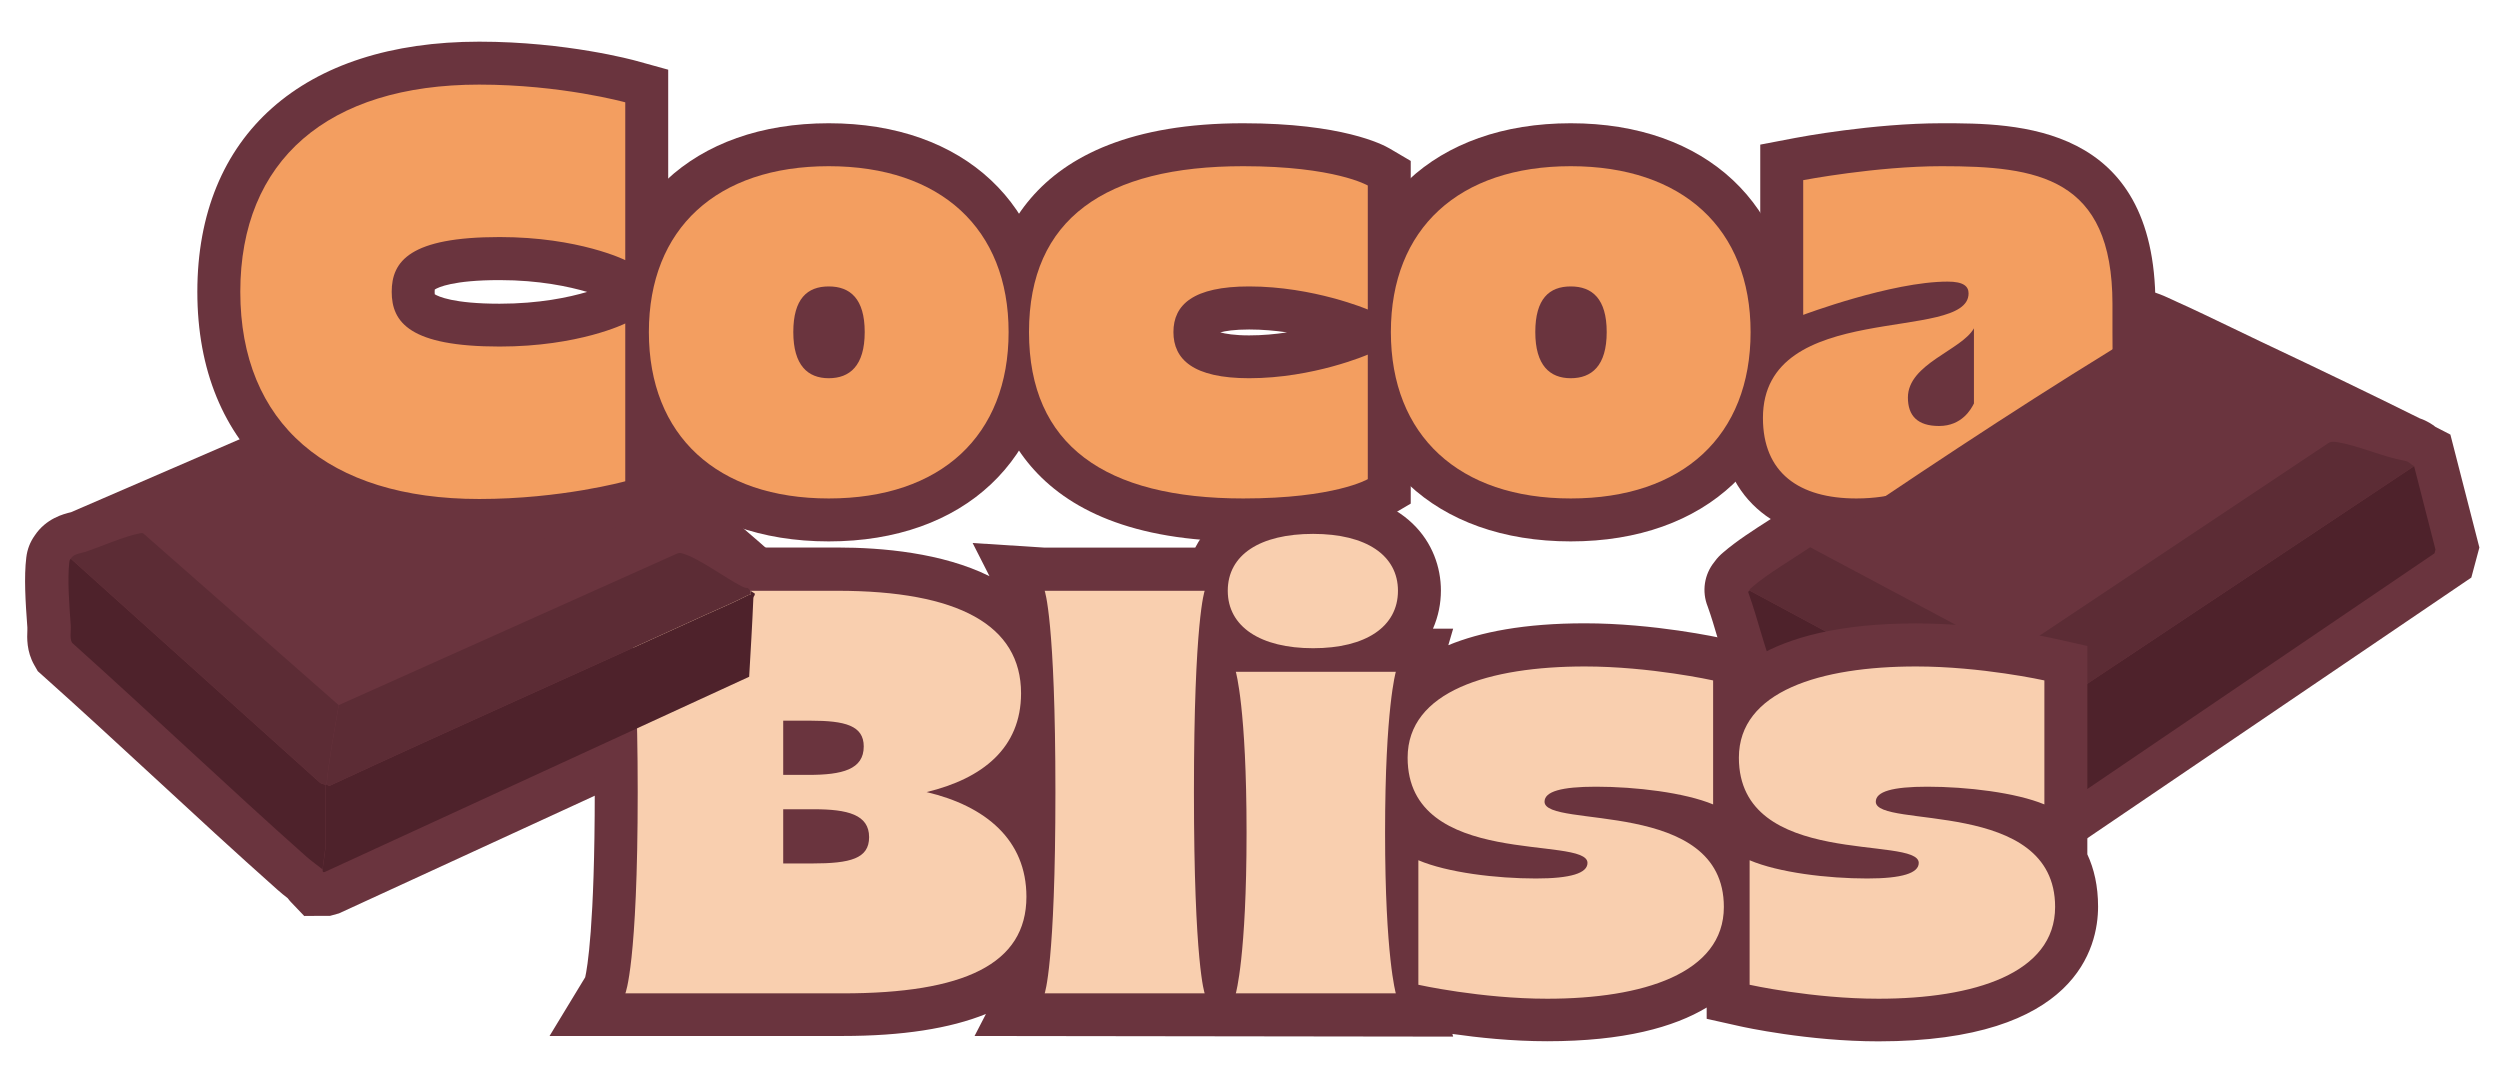 <svg width="600" height="260" viewBox="0 0 600 260" fill="none" xmlns="http://www.w3.org/2000/svg">
<path d="M73.057 219.881L69.784 216.454C69.552 216.196 69.294 215.913 69.037 215.552C68.238 214.934 67.387 214.264 66.563 213.517C56.563 204.628 46.59 195.43 36.952 186.515C28.241 178.477 19.247 170.18 10.304 162.193L9.067 161.085L8.242 159.642C6.335 156.319 6.49 153.021 6.567 151.243V150.857V150.599C6.103 144.39 5.743 138.438 6.31 133.8C6.542 131.842 7.212 130.116 8.32 128.544C11.052 124.422 15.278 123.34 17.056 122.927L116.636 79.849L123.233 81.498L125.115 83.121C134.109 90.953 143.721 98.657 153.051 106.077C164.132 114.94 175.575 124.087 186.321 133.723C186.424 133.826 186.527 133.929 186.63 134.006C186.94 134.212 187.197 134.419 187.481 134.625L191.604 137.923L191.372 142.998V143.617L191.166 146.657L190.883 147.018C190.651 152.351 190.316 157.684 190.007 162.889L189.62 169.407L81.355 219.211L79.216 219.803H77.644L73.109 219.829L73.057 219.881Z" fill="#6A343E"/>
<path d="M483.204 205.659L418.054 169.304L416.663 166.084C414.781 161.704 413.467 157.324 412.23 153.124C411.457 150.47 410.71 147.971 409.859 145.601C408.39 141.968 409.009 137.871 411.457 134.857C412.179 133.826 412.926 133.13 413.57 132.589C416.792 129.807 420.863 127.204 424.446 124.911C425.863 124.01 427.229 123.134 428.466 122.283C448.593 108.576 475.034 90.824 500.883 74.902L501.733 74.361C505.651 71.861 509.207 69.775 513.227 69.646H513.614C516.346 69.646 518.51 70.599 521.835 72.145L522.376 72.403C526.809 74.386 531.19 76.525 535.442 78.56C537.813 79.72 540.184 80.853 542.581 81.987C557.915 89.227 569.743 94.947 580.748 100.409C582.578 101.027 583.84 101.929 584.536 102.47L588.093 104.299L595.051 131.404L593.118 138.618L495.033 205.195L490.162 208.209L483.255 205.659H483.204Z" fill="#6A343E"/>
<path d="M445.526 129.936C425.347 129.936 412.797 118.573 412.797 100.306C412.797 90.206 416.766 83.379 422.461 78.638V34.709L430.837 33.111C431.584 32.957 449.521 29.581 466.014 29.581C483.951 29.581 517.299 29.581 517.299 72.995V79.823C517.299 106.67 519.489 115.559 519.515 115.636L523.329 128.802L509.568 128.647H457.123C453.644 129.446 449.778 129.936 445.526 129.936Z" fill="#6A343E"/>
<path d="M198.897 129.936C166.4 129.936 145.422 110.225 145.422 79.694C145.422 49.163 166.425 29.581 198.897 29.581C231.369 29.581 252.372 49.24 252.372 79.694C252.372 110.148 231.369 129.936 198.897 129.936Z" fill="#6A343E"/>
<path d="M298.374 129.936C244.667 129.936 236.652 98.451 236.652 79.694C236.652 60.937 244.667 29.581 298.374 29.581C322.032 29.581 331.799 34.631 333.5 35.636L338.577 38.625V120.866L333.5 123.855C331.774 124.86 322.006 129.936 298.374 129.936ZM292.859 79.771C294.096 80.106 296.235 80.493 299.792 80.493C302.962 80.493 306.054 80.209 308.889 79.771C306.054 79.359 302.987 79.076 299.792 79.076C296.235 79.076 294.096 79.436 292.859 79.771Z" fill="#6A343E"/>
<path d="M376.975 129.936C344.478 129.936 323.5 110.226 323.5 79.694C323.5 49.163 344.504 29.581 376.975 29.581C409.447 29.581 430.45 49.24 430.45 79.694C430.45 110.148 409.447 129.936 376.975 129.936Z" fill="#6A343E"/>
<path d="M472.457 118.341C472.457 118.341 474.132 115.378 474.777 104.944C471.555 109.839 462.922 119.63 445.526 119.63C431.739 119.63 423.105 113.446 423.105 100.306C423.105 71.578 472.457 82.399 472.457 70.419C472.457 68.744 471.298 67.585 467.432 67.585C454.031 67.585 432.77 75.572 432.77 75.572V43.237C432.77 43.237 450.294 39.887 466.014 39.887C488.951 39.887 506.991 42.464 506.991 72.995V79.823C506.991 109.452 509.568 118.341 509.568 118.341H472.457ZM473.746 78.792C470.782 84.074 457.897 87.295 457.897 95.411C457.897 99.791 460.216 102.238 465.37 102.238C470.911 102.238 473.102 98.116 473.746 96.828V78.792Z" fill="#F39E60"/>
<path d="M577.115 110.586C571.832 109.633 566.059 106.953 560.983 106.129C560.287 106.026 559.617 105.897 558.972 106.232L483.489 156.551L482.406 156.911L434.395 131.327C457.743 115.43 482.38 98.992 506.425 84.203C508.126 83.172 511.888 80.519 513.718 80.467C514.388 80.467 517.403 81.936 518.28 82.348C524.98 85.362 531.629 88.712 538.278 91.855C551.267 97.987 564.23 104.197 577.09 110.612L577.115 110.586Z" fill="#6A343E"/>
<path d="M579.383 111.875L584.512 131.894L584.28 132.796L489.545 197.105C488.669 197.285 488.901 196.667 488.746 196.126C486.942 190.2 483.901 181.929 483.051 176.029L579.383 111.875Z" fill="#4E222B"/>
<path d="M577.113 110.586C578.247 110.792 578.428 111.385 579.381 111.875L483.049 176.029C483.049 176.029 483.049 175.823 483.049 175.694C482.275 169.485 483.126 163.121 482.404 156.912L483.487 156.551L558.97 106.232C559.641 105.923 560.311 106.026 560.981 106.129C566.058 106.953 571.83 109.633 577.113 110.586Z" fill="#5C2C35"/>
<path d="M483.076 175.72C483.076 175.72 483.076 175.926 483.076 176.055C483.926 181.929 486.967 190.2 488.771 196.151C488.926 196.692 488.694 197.311 489.57 197.13L489.158 197.388L487.74 196.873L426.353 162.606C423.544 156.061 422.05 149.053 419.653 142.354C419.421 141.942 419.782 141.865 419.859 141.71L483.101 175.72H483.076Z" fill="#4E222B"/>
<path d="M434.42 131.327L482.432 156.912C483.154 163.147 482.303 169.485 483.076 175.694L419.834 141.685C420.014 141.324 420.195 141.169 420.504 140.912C424.318 137.614 430.194 134.213 434.446 131.327H434.42Z" fill="#5C2C35"/>
<path d="M500.961 205.118V155.031L492.895 153.227C492.225 153.072 476.53 149.62 459.856 149.62C441.404 149.62 429.343 152.995 421.457 157.684V155.005L413.391 153.201C412.721 153.047 397.026 149.594 380.352 149.594C365.843 149.594 355.277 151.681 347.597 154.85L348.757 150.882H343.912C345.226 147.894 345.819 144.75 345.819 141.736C345.819 130.683 337.778 117.775 315.151 117.775C299.431 117.775 290.72 123.958 286.854 131.43H250.723L233.431 130.322L237.477 138.283C226.137 132.667 211.654 131.404 200.985 131.404H150.087L131.248 130.142L140.448 145.498C140.938 147.636 142.742 157.865 142.742 190.019C142.742 222.174 140.938 232.403 140.448 234.541L131.892 248.634H202.273C216.525 248.634 227.967 246.857 236.626 243.353L233.895 248.634L348.757 248.789L348.576 248.145C354.71 249.021 362.879 249.897 371.332 249.897C389.707 249.897 401.742 246.522 409.602 241.807V244.512L417.669 246.316C418.339 246.47 434.033 249.923 450.836 249.923C498.41 249.923 503.538 227.301 503.538 217.588C503.538 212.667 502.585 208.518 500.961 205.04V205.118Z" fill="#6A343E"/>
<path d="M246.341 215.218C246.341 231.45 231.265 238.406 202.273 238.406H150.086C150.086 238.406 153.05 231.45 153.05 190.097C153.05 148.744 150.086 141.788 150.086 141.788H200.984C229.977 141.788 245.053 150.032 245.053 166.393C245.053 179.533 235.775 186.876 222.374 190.097C236.548 193.446 246.341 201.562 246.341 215.218ZM187.97 185.975H194.026C202.144 185.975 207.298 184.686 207.298 179.147C207.298 174.123 202.788 172.963 194.541 172.963H187.97V185.975ZM208.586 200.918C208.586 195.508 203.432 194.219 195.314 194.219H187.97V207.231H194.928C204.077 207.231 208.586 206.071 208.586 200.918Z" fill="#F9CFAF"/>
<path d="M78.056 188.293V203.649L77.412 208.647C76.174 207.668 74.783 206.689 73.52 205.581C54.553 188.731 36.178 171.185 17.287 154.258C16.669 153.176 17.081 151.372 16.978 150.058C16.669 145.807 16.128 139.005 16.643 134.857C16.695 134.367 16.798 134.393 16.978 134.084L76.587 187.675C76.999 188.113 77.515 188.164 78.03 188.319L78.056 188.293Z" fill="#4E222B"/>
<path d="M181.14 142.457C181.14 142.457 181.14 142.664 181.14 142.792C181.14 142.844 180.831 143.153 180.805 143.565C180.548 149.852 180.161 156.139 179.8 162.425L77.901 209.292C77.231 209.472 77.489 208.673 77.437 208.622L78.107 203.623V188.267C78.107 188.267 78.313 188.267 78.416 188.267C78.545 188.267 78.88 188.834 79.37 188.474C109.187 174.638 139.236 161.343 169.105 147.662C172.455 146.142 176.295 144.544 179.491 142.87C180.058 142.561 180.393 142.999 180.187 141.813C180.47 142.071 180.857 142.226 181.166 142.457H181.14Z" fill="#4E222B"/>
<path d="M179.519 141.169C178.9 141.221 178.41 140.963 177.895 140.705C174.132 138.773 167.819 134.135 164.236 133.027C163.695 132.847 163.231 132.615 162.639 132.847L81.305 169.279L34.453 128.106C34.118 127.874 33.834 128.029 33.499 128.106C30.02 128.725 24.222 131.275 20.588 132.512L117.694 90.515L118.493 90.721C138.311 107.984 160.036 123.7 179.57 141.246L179.519 141.169Z" fill="#6A343E"/>
<path d="M179.517 141.169C179.774 141.401 179.955 141.633 180.161 141.813C180.367 142.998 180.032 142.586 179.465 142.869C176.244 144.544 172.43 146.142 169.079 147.662C139.211 161.343 109.161 174.638 79.344 188.473C78.855 188.834 78.519 188.293 78.391 188.267C79.009 181.878 80.246 175.539 81.303 169.227L162.637 132.795C163.255 132.589 163.693 132.795 164.234 132.976C167.817 134.084 174.131 138.721 177.893 140.654C178.409 140.911 178.898 141.169 179.517 141.117V141.169Z" fill="#5C2C35"/>
<path d="M81.278 169.253C80.221 175.565 78.984 181.903 78.365 188.293C78.262 188.293 78.133 188.319 78.03 188.293C77.515 188.138 76.974 188.087 76.587 187.649L16.979 134.058C17.726 132.873 19.453 132.795 20.535 132.435C24.169 131.198 29.967 128.673 33.446 128.029C33.781 127.977 34.091 127.823 34.4 128.029L81.252 169.201L81.278 169.253Z" fill="#5C2C35"/>
<path d="M328.269 85.105V114.992C328.269 114.992 320.409 119.63 298.374 119.63C265.258 119.63 246.961 106.876 246.961 79.694C246.961 52.512 265.258 39.887 298.374 39.887C320.409 39.887 328.269 44.525 328.269 44.525V74.283C328.269 74.283 315.255 68.744 299.792 68.744C286.391 68.744 281.623 73.124 281.623 79.694C281.623 86.264 286.391 90.773 299.792 90.773C315.255 90.773 328.269 85.105 328.269 85.105Z" fill="#F39E60"/>
<path d="M376.975 119.63C350.173 119.63 333.809 104.557 333.809 79.694C333.809 54.831 350.173 39.887 376.975 39.887C403.777 39.887 420.142 54.831 420.142 79.694C420.142 104.557 403.906 119.63 376.975 119.63ZM385.609 79.694C385.609 71.707 382.13 68.744 376.975 68.744C371.821 68.744 368.471 71.707 368.471 79.694C368.471 87.681 371.95 90.773 376.975 90.773C382.001 90.773 385.609 87.81 385.609 79.694Z" fill="#F39E60"/>
<path d="M115.011 130.065C72.643 130.065 47.361 107.623 47.361 70.032C47.361 32.441 72.669 10 115.011 10C135.885 10 152.121 14.432 152.817 14.638L160.368 16.725V123.366L152.817 125.453C152.147 125.633 135.885 130.09 115.011 130.09V130.065ZM104.341 70.625C105.166 71.14 108.774 72.892 119.907 72.892C129.391 72.892 136.607 71.346 140.911 70.058C136.607 68.796 129.417 67.224 119.907 67.224C108.774 67.224 105.166 68.95 104.341 69.491C104.341 69.62 104.316 69.826 104.316 70.058C104.316 70.29 104.316 70.496 104.341 70.625Z" fill="#6A343E"/>
<path d="M94.009 70.032C94.009 77.375 98.39 83.172 119.909 83.172C138.98 83.172 150.062 77.633 150.062 77.633V115.507C150.062 115.507 134.728 119.758 115.013 119.758C78.675 119.758 57.672 101.594 57.672 70.032C57.672 38.47 78.675 20.306 115.013 20.306C134.728 20.306 150.062 24.557 150.062 24.557V62.431C150.062 62.431 138.98 56.892 119.909 56.892C98.39 56.892 94.009 62.689 94.009 70.032Z" fill="#F39E60"/>
<path d="M198.897 119.63C172.095 119.63 155.73 104.557 155.73 79.694C155.73 54.831 172.095 39.887 198.897 39.887C225.699 39.887 242.064 54.831 242.064 79.694C242.064 104.557 225.828 119.63 198.897 119.63ZM207.531 79.694C207.531 71.707 204.051 68.744 198.897 68.744C193.743 68.744 190.393 71.707 190.393 79.694C190.393 87.681 193.872 90.773 198.897 90.773C203.923 90.773 207.531 87.81 207.531 79.694Z" fill="#F39E60"/>
<path d="M413.726 217.665C413.726 233.639 394.269 239.694 371.333 239.694C355.483 239.694 340.407 236.345 340.407 236.345V206.457C347.365 209.42 359.091 210.837 368.627 210.837C377.002 210.837 380.997 209.549 380.997 207.101C380.997 200.403 337.83 208.647 337.83 181.852C337.83 165.878 357.416 159.952 380.353 159.952C396.073 159.952 411.149 163.301 411.149 163.301V193.06C404.32 190.225 392.594 188.808 383.058 188.808C374.683 188.808 370.688 189.968 370.688 192.415C370.688 198.985 413.726 191.385 413.726 217.665Z" fill="#F9CFAF"/>
<path d="M493.228 217.665C493.228 233.639 473.771 239.694 450.835 239.694C434.985 239.694 419.909 236.345 419.909 236.345V206.457C426.867 209.42 438.593 210.837 448.129 210.837C456.504 210.837 460.499 209.549 460.499 207.101C460.499 200.403 417.332 208.647 417.332 181.852C417.332 165.878 436.918 159.952 459.854 159.952C475.575 159.952 490.651 163.301 490.651 163.301V193.06C483.822 190.225 472.096 188.808 462.56 188.808C454.185 188.808 450.19 189.968 450.19 192.415C450.19 198.985 493.228 191.385 493.228 217.665Z" fill="#F9CFAF"/>
<path d="M289.122 238.406H250.723C250.723 238.406 253.3 231.449 253.3 190.097C253.3 148.744 250.723 141.788 250.723 141.788H289.122C289.122 141.788 286.545 148.744 286.545 190.097C286.545 231.449 289.122 238.406 289.122 238.406Z" fill="#F9CFAF"/>
<path d="M335.511 141.787C335.511 150.419 327.78 155.572 315.152 155.572C302.524 155.572 294.664 150.419 294.664 141.787C294.664 133.156 302.395 128.132 315.152 128.132C327.909 128.132 335.511 133.285 335.511 141.787ZM332.419 199.887C332.419 229.517 334.996 238.406 334.996 238.406H296.597C296.597 238.406 299.174 229.517 299.174 199.887V199.759C299.174 170 296.597 161.24 296.597 161.24H334.996C334.996 161.24 332.419 170 332.419 199.759V199.887Z" fill="#F9CFAF"/>
</svg>
